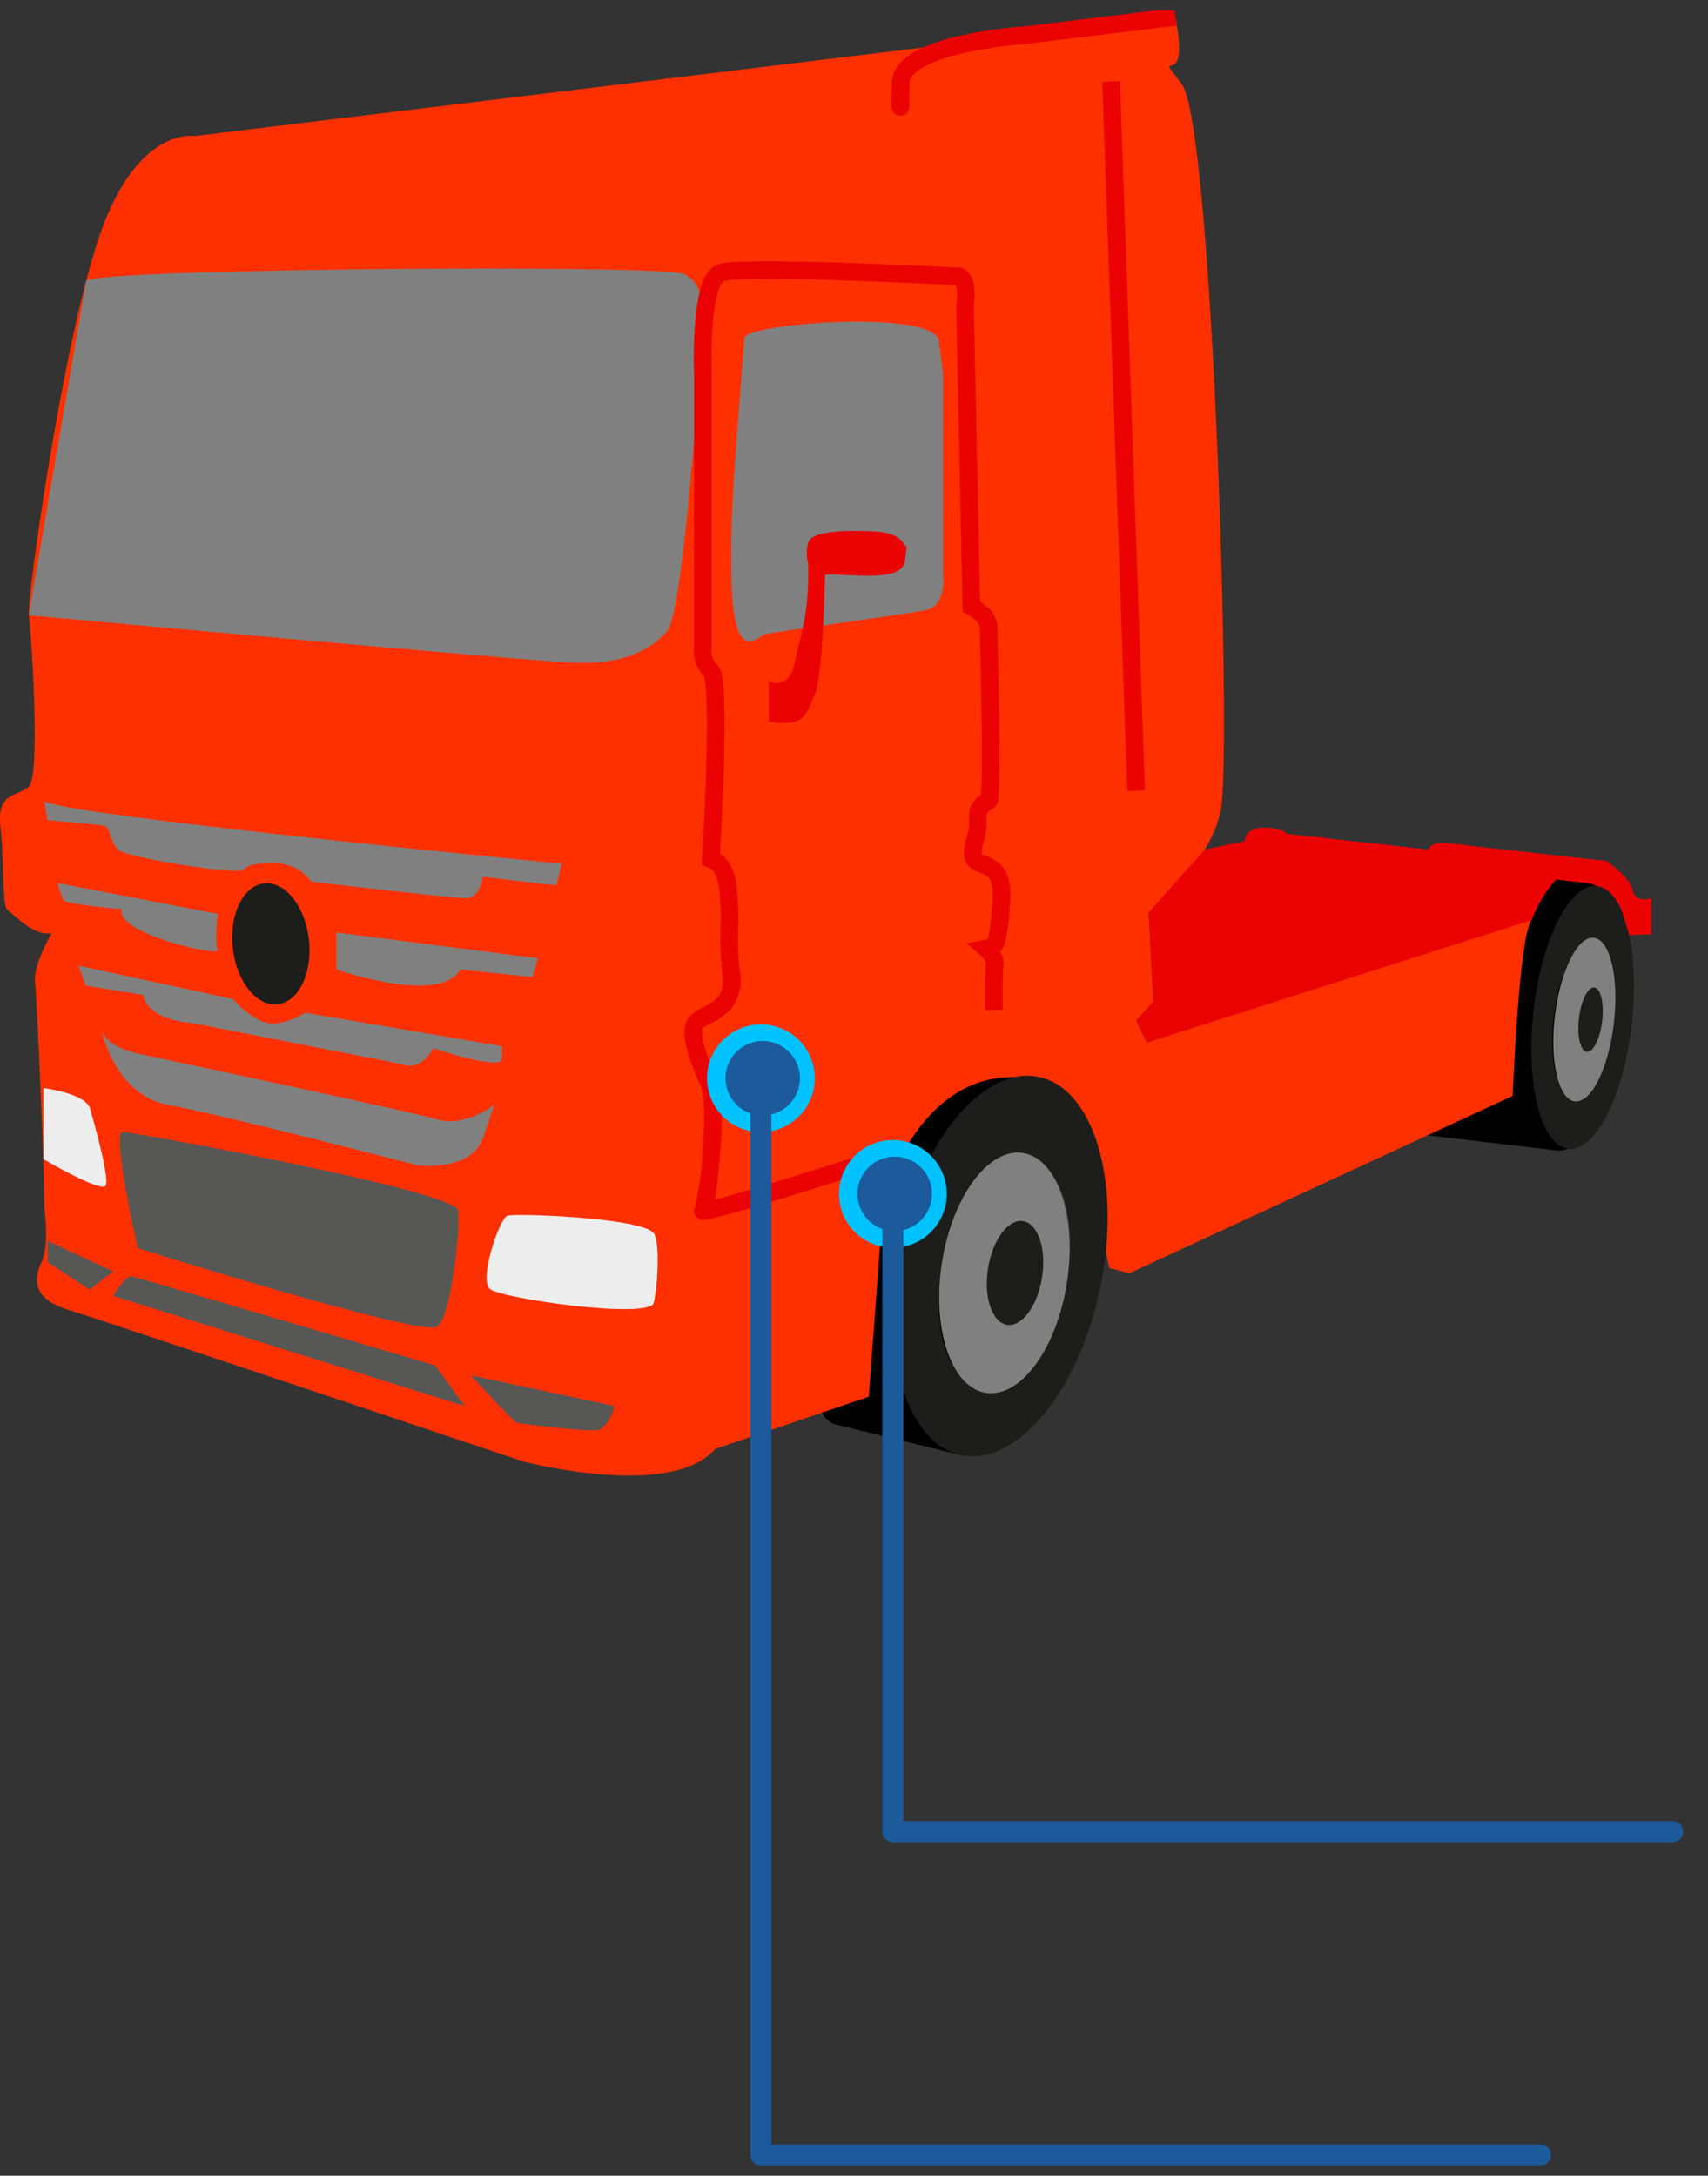<svg xmlns="http://www.w3.org/2000/svg" xmlns:xlink="http://www.w3.org/1999/xlink" width="325" height="414" viewBox="0 0 325 414">
  <rect x="0" y="0" width="325" height="414" fill="#333333" stroke="none"/>
  <defs>
    <clipPath id="clip-path">
      <rect id="Rectangle_19344" data-name="Rectangle 19344" width="314.22" height="278.78" transform="translate(98.3 -108.32)"/>
    </clipPath>
    <clipPath id="clip-Artboard_7">
      <rect width="325" height="414"/>
    </clipPath>
  </defs>
  <g id="Artboard_7" data-name="Artboard – 7" clip-path="url(#clip-Artboard_7)">
    <g id="_1_gradient_10_gradient" data-name="1_gradient_10 gradient" transform="translate(-514.784 -230.508)">
      <g id="Group_26723_00000038396014227442418740000003018171610680561332_" transform="translate(416.484 340.805)">
        <g id="Group_75337" data-name="Group 75337">
          <g id="Group_26722_00000070091837785301154680000015619744404881564307_" clip-path="url(#clip-path)">
            <path id="Path_51921_00000064347341103574295110000013231212598728497338_" d="M407.06,63.53a7.5,7.5,0,0,0-5.38-5.07,44.443,44.443,0,0,0-8.35-1.18l5.01-4.04s5.69-.05,5.96.52,2.76,9.77,2.76,9.77" fill="#eb0303"/>
            <path id="Path_51922_00000040539998911559803790000010125746031313388972_" d="M364.68,105.11l29.77,3.49a4.228,4.228,0,0,0,4.69-3.71l4.97-42.44a4.241,4.241,0,0,0-3.71-4.69l-29.77-3.49a4.241,4.241,0,0,0-4.69,3.71l-4.97,42.44a4.254,4.254,0,0,0,3.71,4.69"/>
            <path id="Path_51923_00000053507085064322113560000012511856033075500165_" d="M257.52,160.8l23.59,5.77a4.237,4.237,0,0,0,5.11-3.1l15.33-62.69a4.237,4.237,0,0,0-3.1-5.11L274.86,89.9a4.235,4.235,0,0,0-5.11,3.11L254.42,155.7a4.226,4.226,0,0,0,3.1,5.1"/>
            <path id="Path_51924_00000114036591661317373910000010831752251199896764_" d="M321.94-107.09,135.23-84.4s-11.15-1.99-18.31,19.91S103.38,4.38,103.78,6.76s2.35,30.65-.02,32.65-6.15,1-5.36,7.76.2,14.93,1.39,15.73,4.78,4.98,8.36,4.38c0,0-3.58,5.97-3.18,9.36s1.59,33.64,1.59,33.64.2,8.36.2,9.16,1,7.17-.6,10.55-1.39,6.97,5.17,8.96,86.59,28.86,86.59,28.86,28.07,7.36,36.43-2.39l29.26-9.95,2.79-37.62s7.09-26.16,28.1-22.92c7.49,1.16,14.9,36.05,14.9,36.05l3.78,1,72.95-33.74s1.2-30.46,3.58-33.44-73.15,23.29-73.15,23.29l-2.09-4.18,3.29-3.59-.9-17.02s11.64-8.96,13.73-19.41-1.5-130.48-7.46-138.24,1.8,2.58-1.19-12.74" fill="#ff3000"/>
            <path id="Path_51925_00000121984016724322566240000016607676037906279330_" d="M106.67,42.1c2.9,2.69,98.53,11.94,98.53,11.94l-1.03,4.15-14-1.66s-.5,4.08-3.18,4.08-29.46-3.15-29.46-3.15a8.434,8.434,0,0,0-6.1-3.45c-3.85-.13-5.84.13-6.77,1.19s-22.29-2.26-23.89-3.85-1.46-4.25-2.65-4.51-10.75-1.06-10.75-1.06Z" fill="gray"/>
            <path id="Path_51926_00000013902599656630915930000015321076239858515889_" d="M200.65,72.05,162.3,67.14v7.03s19.64,6.9,23.62,0l13.67,1.46Z" fill="gray"/>
            <path id="Path_51927_00000096017450381276480940000018353088918327915657_" d="M139.71,63.59s-.6,5.47,0,6.87S120,67.28,121.5,62.7c0,0-10.45-.9-11.05-1.69a13.214,13.214,0,0,1-1.19-3.29Z" fill="gray"/>
            <path id="Path_51928_00000035513353664219967580000000267033423205449617_" d="M193.83,88.78l-37.42-6.37s-4.98,3.18-8.36,1.59a16.132,16.132,0,0,1-5.38-4.18l-29.46-6.37,1.39,3.8,10.95,1.78s.2,4.58,9.56,5.38l39.61,7.76s3.32,1.79,6.04-2.99c0,0,13.07,4.38,13.07,1.99Z" fill="gray"/>
            <path id="Path_51929_00000034809311534293828330000009482778865352734626_" d="M142.59,70.11c.71,6.35,4.53,11.14,8.53,10.7s6.67-5.96,5.96-12.32-4.53-11.14-8.53-10.7-6.67,5.96-5.96,12.32" fill="#1d1d1b"/>
            <path id="Path_51930_00000068635027696490592140000017936650093308391608_" d="M192.36,99.92s-5.64,4.38-10.88,2.79-56.19-12.34-56.99-12.54-5.78-1.39-6.57-3.98,1.39,11.74,12.34,13.74,47.58,11.54,47.58,11.54,10.15,1.19,12.34-5.18Z" fill="gray"/>
            <path id="Path_51931_00000026883838900064832430000011493321908167318955_" d="M114.69-56.82c.95-2.39,108.13-3.19,113.5-1.4s3.58,11.35,3.58,12.84c0,0-3.29,51.65-6.57,55.24s-8.36,6.27-17.32,5.97S103.77,6.77,103.77,6.77" fill="gray"/>
            <path id="Path_51932_00000128469111199624885590000012717106195382997656_" d="M277.75-39.22V-.6s.6,5.57-3.18,6.37-29.01,4.18-30.53,4.58-5.81,5.96-6.49-8.56,1.59-35.8,2.39-47.77c.18-2.77,36.23-5.58,37.02.6Z" fill="gray"/>
            <path id="Path_51933_00000088813279212055409690000017433466199228661656_" d="M270.46-6.37s-.53-2.52-5.44-2.79-12.08-.27-12.87,1.99-.4,6.64,3.18,6.24S269.79.79,270.46-3.45s0-2.92,0-2.92" fill="#eb0303"/>
            <path id="Path_51934_00000014633128311846798630000014378311670350763430_" d="M244.58,19.38s3.85,1.81,4.91-3.49,2.85-9.09,2.59-19.14l3.23,1.73s-.38,20.2-1.97,23.41-1.33,6.28-8.76,5.16Z" fill="#eb0303"/>
            <path id="Path_51935_00000016065778650058916270000017157179548706740397_" d="M232.223,121.816a1.813,1.813,0,0,1-1.551-.746,1.729,1.729,0,0,1-.057-1.907,67.966,67.966,0,0,0,1.416-10.857c.51-7.095.158-10.762-.3-11.746a46.474,46.474,0,0,1-2.558-6.593c-.832-2.918-.853-4.919-.068-6.3a6.371,6.371,0,0,1,2.874-2.225c2.267-1.168,4.407-2.271,3.764-6.54a57.123,57.123,0,0,1-.346-8.645,46.413,46.413,0,0,0-.353-8.062c-.484-2.648-1.384-3.235-2.018-3.446l-1.229-.41.081-1.293c0-.079.5-8.032.762-16.338.154-4.862.2-8.889.136-11.968-.1-4.724-.433-6.048-.554-6.377a6.977,6.977,0,0,1-1.857-5.7V-38.776c-.018-.467-.175-4.806.143-9.388a38.27,38.27,0,0,1,1.015-6.976c.723-2.711,1.81-4.29,3.323-4.827.785-.279,2.553-.6,9.325-.61,3.921-.006,9.079.094,15.33.3,9.979.323,19.631.81,20.856.872a2.768,2.768,0,0,1,2.039.757c1.2,1.114,1.6,3.236,1.22,6.486l1.169,56.3a12.133,12.133,0,0,1,1.079.826,5.406,5.406,0,0,1,2.23,4c0,.369.032,1.76.075,3.686.1,4.327.263,11.569.311,17.795.027,3.456.014,6.188-.038,8.121-.031,1.143-.075,2.008-.133,2.646a2.814,2.814,0,0,1-.976,2.3c-.164.107-.327.2-.472.283a1.777,1.777,0,0,0-.643.479,2.654,2.654,0,0,0-.17,1.568,12.286,12.286,0,0,1-.577,4.1A15.086,15.086,0,0,0,285.1,51.6a1.741,1.741,0,0,0-.009.613.485.485,0,0,0,.045.026c.282.144.589.272.913.407a6.584,6.584,0,0,1,3.443,2.576c.946,1.534,1.25,3.728.957,6.9l-.054.589a33.7,33.7,0,0,1-.9,6.541,3.908,3.908,0,0,1-.891,1.523,4.472,4.472,0,0,1,.632,2.937c-.172,1.109-.159,5.576-.109,8.133l-3.368.065c-.014-.708-.125-6.968.15-8.723v-.01c.071-.436-.568-1.311-1.022-1.7l-2.675-2.286,3.458-.649a2.559,2.559,0,0,0,.535-.137,4.208,4.208,0,0,0,.341-1.35c.161-1.031.3-2.55.494-4.652l.054-.59c.216-2.345.058-3.969-.471-4.826a3.524,3.524,0,0,0-1.874-1.236c-.367-.153-.747-.312-1.141-.513A3.4,3.4,0,0,1,281.7,52.07a11.335,11.335,0,0,1,.513-2.988,9.734,9.734,0,0,0,.479-2.964c-.282-3.365,1.247-4.514,2.255-5.112.1-.96.231-3.7.157-11.5-.056-5.974-.21-12.743-.3-16.787-.046-2.021-.076-3.356-.076-3.763,0-.6-1.3-1.788-2.414-2.4l-.859-.467-.017-.976-1.193-57.451.015-.12a7.8,7.8,0,0,0-.088-3.589c-1.275-.065-10.868-.548-20.783-.869-6.212-.2-11.331-.3-15.213-.294-6.551.01-7.933.321-8.2.416-.015.006-1.56.854-2.11,8.94-.309,4.537-.133,8.929-.131,8.973V12.9l-.019.124a3.6,3.6,0,0,0,1.025,3.09l.045.044.042.048a5.738,5.738,0,0,1,1,3.126c.142,1.137.241,2.665.294,4.542.088,3.1.055,7.243-.1,12.3-.2,6.743-.569,13.374-.719,15.95a5.75,5.75,0,0,1,1.772,1.838,10.3,10.3,0,0,1,1.279,3.618,48.511,48.511,0,0,1,.408,8.7,54.837,54.837,0,0,0,.308,8.113,8.831,8.831,0,0,1-1.483,7.033,11.555,11.555,0,0,1-4.069,3,6.973,6.973,0,0,0-1.493.9c-.072.139-.868,1.985,2.758,9.8.7,1.5.822,4.1.855,5.926.04,2.224-.061,4.993-.291,8.009-.2,2.636-.487,5.287-.8,7.462-.08.547-.156,1.024-.228,1.44,2-.515,5.793-1.586,13.007-3.8,6.815-2.1,13.374-4.2,13.44-4.219l1.029,3.208c-.072.023-7.281,2.334-14.456,4.531-4.222,1.293-7.609,2.295-10.068,2.978-1.479.411-2.643.712-3.46.9-.483.108-.857.178-1.145.215a3.406,3.406,0,0,1-.439.035Z" fill="#eb0303"/>
            <path id="Path_51936_00000107562032367844635990000009133156689159416757_" d="M185.49,123.91s-1.16,16.12-4.01,18.21-56.99-14.93-56.99-14.93-4.98-22.1-2.89-22.1,63.9,11.25,63.9,15.03Z" fill="#575756"/>
            <path id="Path_51937_00000108303063917464496240000015129780124689740474_" d="M222.68,124.34c1.22,1.58.8,10.08,0,13.27s-29.06-.8-31.18-2.65,1.86-13.4,3.32-13.93,25.61.39,27.86,3.31" fill="#ededed"/>
            <path id="Path_51938_00000157996349357073667290000016841063716149643138_" d="M115.46,100.72c.21.78,3.85,13.27,2.92,14.6s-11.81-5.04-11.81-5.04V96.74s8.09.98,8.89,3.98" fill="#ededed"/>
            <path id="Path_51939_00000060728745770051904920000001719909075519245718_" d="M215.25,157.25s-1.06,3.98-3.05,4.51-14.86-1.2-15.53-1.33-8.76-9.02-8.76-9.02Z" fill="#575756"/>
            <path id="Path_51940_00000013161497683837214400000006295993546585859507_" d="M181.15,149.55l5.58,7.7-66.89-20.97s2.26-3.85,3.45-3.71,57.85,16.98,57.86,16.98" fill="#575756"/>
            <path id="Path_51941_00000062893079802541345430000011691224602863873455_" d="M119.84,131.64l-4.51,3.45-7.96-5.24v-4.04Z" fill="#575756"/>
            <path id="Path_51942_00000139978113419201157040000001593521590849278859_" d="M269.45,126.71c4.04-19.87,15.88-34.24,26.45-32.1s15.85,20,11.81,39.88-15.88,34.24-26.44,32.1-15.86-20.01-11.82-39.88m15.51,27.12c6.46,1.32,13.7-7.43,16.16-19.53s-.78-22.97-7.25-24.29-13.7,7.43-16.16,19.53.79,22.97,7.25,24.29" fill="#1d1d1b"/>
            <path id="Path_51943_00000158725998338901682420000002147008235499093419_" d="M390.07,82.29c1.5-13.8,6.91-24.54,12.09-23.98s8.18,12.21,6.68,26.01-6.9,24.54-12.09,23.98-8.18-12.21-6.68-26.01m7.85,17.02c3.13.34,6.4-6.2,7.32-14.6s-.89-15.5-4.02-15.84-6.4,6.2-7.32,14.61.89,15.49,4.02,15.83" fill="#1d1d1b"/>
            <path id="Path_51944_00000085251108999583871730000011219783955864557242_" d="M403.96,53.54s-26.48-2.99-30.06-3.38-3.78,1.19-3.78,1.19l-26.87-2.98s-1.19-1.2-4.58-1.2-3.58,2.59-3.58,2.59l-7.52,1.59L316.87,63.3l.9,17.02-3.29,3.58,2.09,4.18,73.15-23.29s4.68-13.24,14.24-11.25c0,0,4.38,2.88,4.98,5.52s3.58,1.54,3.58,1.54v6.87l-4.21.15" fill="#eb0303"/>
            <path id="Path_51945_00000063617676149563968060000012549875849428689288_" d="M269.631-88.269h-.063a1.688,1.688,0,0,1-1.624-1.633c0-.063-.006-.139-.007-.239v-.769c.011-.774.039-2.024.084-3.714.063-2.375,1.652-4.41,4.722-6.048a34.869,34.869,0,0,1,8.662-2.922,89.7,89.7,0,0,1,12.123-1.733l28.214-3.424.406,3.344-28.308,3.436h-.048A87.763,87.763,0,0,0,282.1-100.3a31.528,31.528,0,0,0-7.784,2.6c-1.317.7-2.894,1.824-2.929,3.159-.05,1.894-.073,2.986-.083,3.616h.081s-.014.272-.03.543c-.01.167-.02.3-.028.4-.007.079-.013.142-.02.2A1.684,1.684,0,0,1,269.631-88.269Z" fill="#eb0303"/>
            <path id="Line_3763_00000181806114857225883690000008175473991976396722_" d="M3.077,135.019-1.683.059,1.683-.059,6.443,134.9Z" transform="translate(309.72 -94.79)" fill="#eb0303"/>
            <path id="Path_51946_00000135688767534598441510000000259023974118721185_" d="M277.51,130.08c-1.94,12.61,1.82,23.65,8.39,24.66s13.48-8.39,15.42-20.99-1.82-23.65-8.39-24.66-13.48,8.38-15.42,20.99" fill="gray"/>
            <path id="Path_51947_00000029762579251299673840000011260677807322007478_" d="M286.29,131.13c-.84,5.45.79,10.22,3.63,10.66s5.83-3.62,6.67-9.07-.79-10.22-3.63-10.66-5.83,3.62-6.67,9.07" fill="#1d1d1b"/>
            <path id="Path_51948_00000024707976500330421330000015100640239725665925_" d="M394.15,83.07c-1.01,8.6.69,15.86,3.8,16.22s6.44-6.31,7.44-14.91-.69-15.86-3.8-16.23-6.43,6.33-7.44,14.92" fill="gray"/>
            <path id="Path_51949_00000018234405400833737090000005154994612106165411_" d="M398.74,83.47c-.4,3.38.27,6.24,1.49,6.38s2.53-2.48,2.93-5.86-.27-6.24-1.49-6.38-2.54,2.48-2.93,5.86" fill="#1d1d1b"/>
          </g>
        </g>
      </g>
      <path id="Path_64603" d="M659.57,425.43a10.25,10.25,0,1,0,10.25,10.25,10.25,10.25,0,0,0-10.25-10.25Z" fill="#00c2ff"/>
      <path id="Path_64606" d="M684.68,447.43a10.25,10.25,0,1,0,10.25,10.25,10.25,10.25,0,0,0-10.25-10.25Z" fill="#00c2ff"/>
      <g id="Path_64612" transform="translate(554.536 536.916)">
        <path id="Path_77631" data-name="Path 77631" d="M105.38-95.16a6.09,6.09,0,0,1-6.08-6.08,6.09,6.09,0,0,1,6.08-6.08,6.09,6.09,0,0,1,6.08,6.08A6.09,6.09,0,0,1,105.38-95.16Z" fill="#1c5a9b"/>
        <path id="Path_77632" data-name="Path 77632" d="M105.38-106.32a5.087,5.087,0,0,0-5.08,5.08,5.087,5.087,0,0,0,5.08,5.08,5.087,5.087,0,0,0,5.08-5.08,5.087,5.087,0,0,0-5.08-5.08m0-2a7.08,7.08,0,0,1,7.08,7.08,7.08,7.08,0,0,1-7.08,7.08,7.08,7.08,0,0,1-7.08-7.08A7.08,7.08,0,0,1,105.38-108.32Z" fill="#1c5a9b"/>
      </g>
      <g id="Path_64615" transform="translate(579.651 558.916)">
        <path id="Path_77633" data-name="Path 77633" d="M105.38-95.16a6.09,6.09,0,0,1-6.08-6.08,6.09,6.09,0,0,1,6.08-6.08,6.09,6.09,0,0,1,6.08,6.08A6.09,6.09,0,0,1,105.38-95.16Z" fill="#1c5a9b"/>
        <path id="Path_77634" data-name="Path 77634" d="M105.38-106.32a5.087,5.087,0,0,0-5.08,5.08,5.087,5.087,0,0,0,5.08,5.08,5.087,5.087,0,0,0,5.08-5.08,5.087,5.087,0,0,0-5.08-5.08m0-2a7.08,7.08,0,0,1,7.08,7.08,7.08,7.08,0,0,1-7.08,7.08,7.08,7.08,0,0,1-7.08-7.08A7.08,7.08,0,0,1,105.38-108.32Z" fill="#1c5a9b"/>
      </g>
      <path id="Path_64617" d="M659.57,640.53V435.67" fill="#1c5a9b"/>
      <path id="Path_64617_-_Outline" data-name="Path_64617 - Outline" d="M659.57,642.53a2,2,0,0,1-2-2V435.67a2,2,0,0,1,4,0V640.53A2,2,0,0,1,659.57,642.53Z" fill="#1c5a9b"/>
      <path id="Path_64620" d="M684.68,579.04V460.3" fill="#1c5a9b"/>
      <path id="Path_64620_-_Outline" data-name="Path_64620 - Outline" d="M684.68,581.04a2,2,0,0,1-2-2V460.3a2,2,0,1,1,4,0V579.04A2,2,0,0,1,684.68,581.04Z" fill="#1c5a9b"/>
      <path id="Path_64628" d="M807.93,640.53H660.06" fill="#1c5a9b"/>
      <path id="Path_64628_-_Outline" data-name="Path_64628 - Outline" d="M807.93,642.53H660.06a2,2,0,0,1,0-4H807.93a2,2,0,0,1,0,4Z" fill="#1c5a9b"/>
      <path id="Path_64627" d="M833.05,579.04H685.18" fill="#1c5a9b"/>
      <path id="Path_64627_-_Outline" data-name="Path_64627 - Outline" d="M833.05,581.04H685.18a2,2,0,0,1,0-4H833.05a2,2,0,0,1,0,4Z" fill="#1c5a9b"/>
    </g>
  </g>
</svg>
